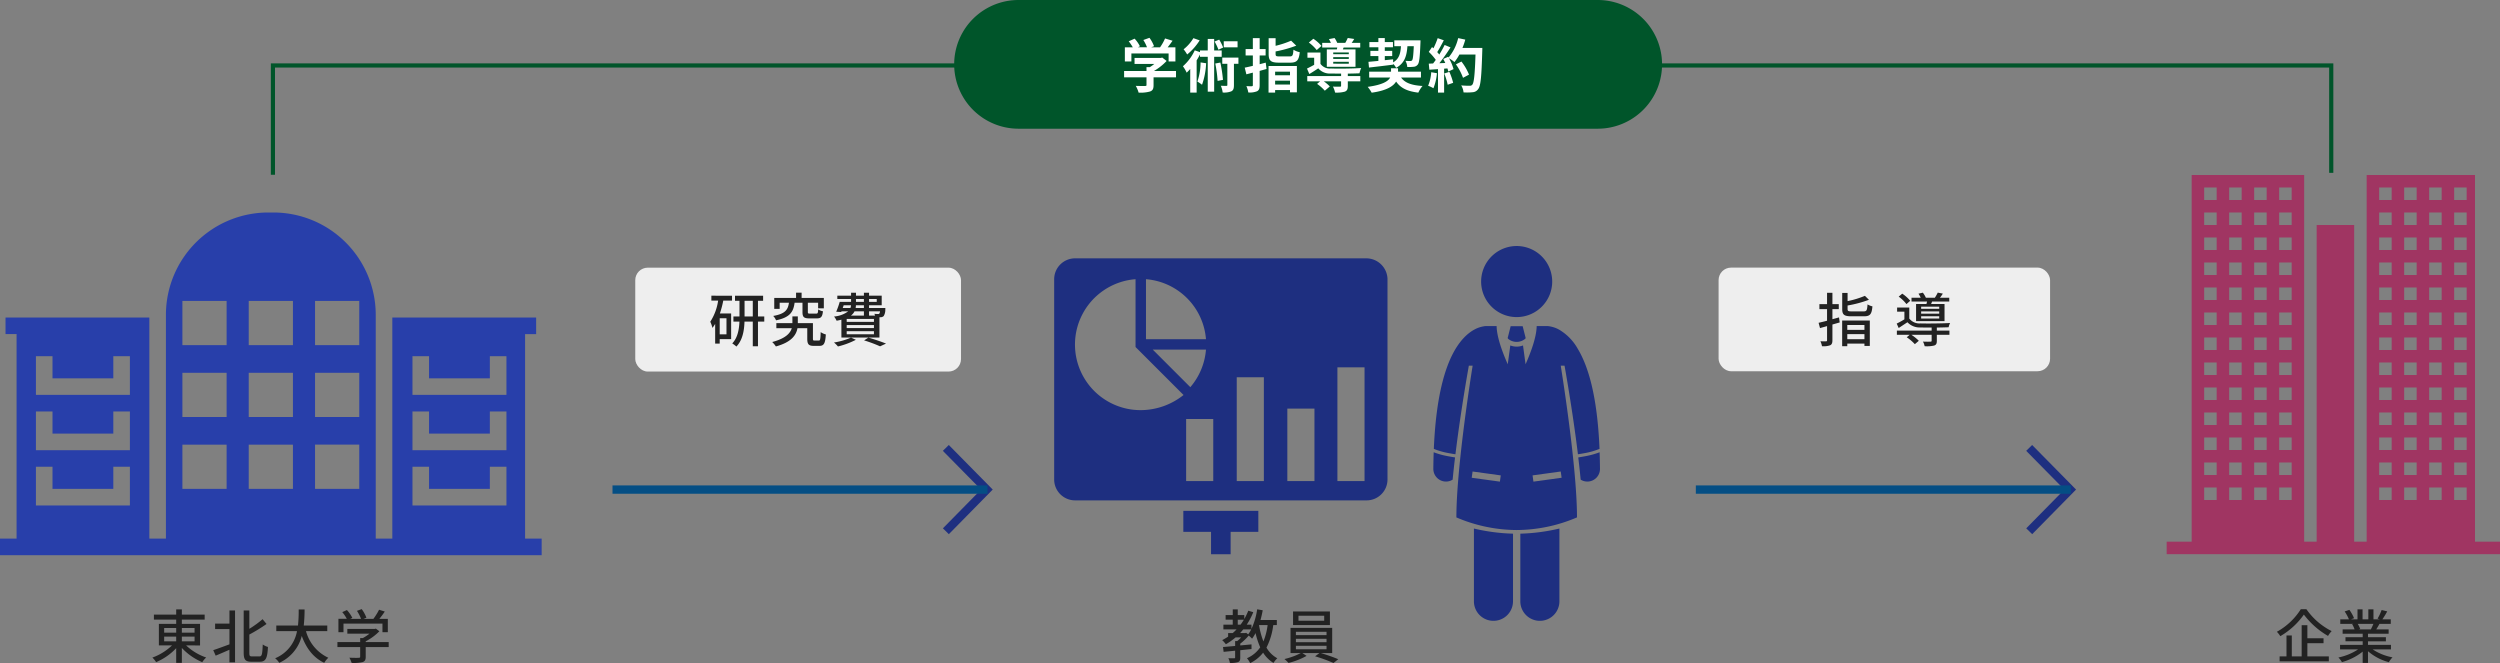 <svg xmlns="http://www.w3.org/2000/svg" xmlns:xlink="http://www.w3.org/1999/xlink" width="600" height="159.148" viewBox="0 0 600 159.148"><rect x="0" y="0" width="600" height="159.148" fill="#808080" stroke="none"/><defs><clipPath id="a"><rect width="40" height="89.969" fill="#1e2f80"/></clipPath></defs><g transform="translate(-963 -1319)"><g transform="translate(712 -1449)"><rect width="78.182" height="24.936" rx="3" transform="translate(403.462 2832.24)" fill="#eee"/><path d="M4.354-1.764H2.73v-3.85H4.354ZM.728-9.856H2.352A12.6,12.6,0,0,1,.462-4.774,6.375,6.375,0,0,1,.98-3.3a8.337,8.337,0,0,0,.658-.966V.462H2.73V-.616H5.474v-6.16h-2.7a23.632,23.632,0,0,0,.812-3.08h2.1v-1.176H.728ZM8.694-6.048V-9.8h1.974v3.752Zm4.732,0H11.914V-9.8h1.232v-1.218H6.4V-9.8H7.476v3.752H6.02v1.232H7.462C7.392-3.024,7.07-.966,5.74.42a6.87,6.87,0,0,1,.994.756C8.246-.392,8.61-2.716,8.68-4.816h1.988V1.106h1.246V-4.816h1.512Zm9.17-3.29v2.212c0,1.19.308,1.54,1.652,1.54H26.04c.98,0,1.33-.35,1.47-1.708a3.174,3.174,0,0,1-1.148-.448c-.042.882-.112,1.008-.476,1.008h-1.47c-.462,0-.532-.042-.532-.406v-2.2h2.464v1.344H27.72V-10.5H22.386v-1.26h-1.33v1.26H15.82v2.632h1.3v-1.47h2.226c-.238,1.694-.9,2.66-3.78,3.164a3.167,3.167,0,0,1,.686,1.05c3.318-.686,4.158-1.988,4.452-4.214ZM25.508-.266c-.336,0-.406-.056-.406-.462V-4.452H21.476v-1.61h-1.3v1.61h-3.85v1.218h3.7C19.67-2.044,18.564-.77,15.33.084a6.131,6.131,0,0,1,.882,1.064C19.964.126,21.1-1.6,21.392-3.234h2.352v2.52c0,1.344.35,1.722,1.554,1.722h1.358c1.064,0,1.414-.56,1.54-2.744a3.793,3.793,0,0,1-1.232-.56C26.908-.5,26.852-.266,26.5-.266Zm6.972-8.47h1.764a2.127,2.127,0,0,1-.14.658H32.256Zm2.954-1.5h1.9v.686h-1.9Zm4.984,0v.686H38.57v-.686Zm-3.08,2.156H35.35a3.383,3.383,0,0,0,.07-.658h1.918Zm3.864.8a1.053,1.053,0,0,1-.168.546.346.346,0,0,1-.294.1c-.154,0-.5-.014-.9-.056a3.111,3.111,0,0,1,.182.434H38.57V-7.28ZM39.746-4.746H33.208V-5.46h6.538Zm0,1.484H33.208V-3.99h6.538Zm0,1.484H33.208v-.728h6.538Zm-2.408-5.5v1.022H34.216a2.807,2.807,0,0,0,.868-1.022Zm-5.4,6.286h9.128V-5.852c.112,0,.21-.014.28-.014a1.086,1.086,0,0,0,.742-.28A2.931,2.931,0,0,0,42.476-7.7c0-.14.014-.378.014-.378H38.57v-.658h3.038v-2.31H38.57v-.7H37.338v.7h-1.9v-.7H34.258v.7h-3.3v.812h3.3v.686h-2.73a19.438,19.438,0,0,1-.84,2.366l1.2.07.07-.168h1.61a6.56,6.56,0,0,1-3.4,1.246,4.144,4.144,0,0,1,.616,1.008,10.862,10.862,0,0,0,1.148-.252Zm2.31.014A16.728,16.728,0,0,1,30.156.2a6.8,6.8,0,0,1,.952.952,19.087,19.087,0,0,0,4.3-1.6Zm3.136.672A32.043,32.043,0,0,1,41.216,1.12L42.644.462C41.636.042,39.928-.532,38.416-.98Z" transform="translate(421 2850)" fill="#222"/></g><g transform="translate(978 -1449)"><rect width="79.556" height="24.87" rx="3" transform="translate(397.462 2832.226)" fill="#eee"/><path d="M5.362-5.824C4.83-5.67,4.3-5.53,3.78-5.39V-7.812H5.306v-1.2H3.78v-2.716H2.492v2.716H.658v1.2H2.492v2.786c-.77.21-1.47.364-2.03.5L.8-3.262c.518-.14,1.092-.294,1.694-.476V-.35c0,.21-.07.266-.266.266C2.058-.07,1.484-.07.9-.1a5.085,5.085,0,0,1,.378,1.19A4.735,4.735,0,0,0,3.234.868C3.64.672,3.78.322,3.78-.35V-4.116l1.75-.5ZM11.466-4v1.176H7.35V-4ZM7.35-.588V-1.806h4.116V-.588ZM6.118,1.092H7.35V.462h4.116v.56h1.288v-6.1H6.118ZM8.442-7.266c-.854,0-1.022-.084-1.022-.574v-.84a28.107,28.107,0,0,0,5.124-1.372L11.578-11A22.376,22.376,0,0,1,7.42-9.73V-11.7H6.132V-7.84c0,1.372.462,1.75,2.212,1.75h3.01c1.47,0,1.862-.49,2.03-2.38a4.072,4.072,0,0,1-1.176-.476c-.1,1.428-.21,1.68-.938,1.68Zm20.972-.616h-4.34V-8.4h4.34Zm0,1.162h-4.34v-.546h4.34Zm0,1.162h-4.34V-6.1h4.34ZM23.856-9.044v4.116h6.832V-9.044h-3.22c.07-.182.154-.378.238-.588h4.116v-.91h-2.24a9.521,9.521,0,0,0,.7-.994l-1.218-.238a11.3,11.3,0,0,1-.7,1.232H26.208a5.5,5.5,0,0,0-.728-1.218l-1.05.238a6.719,6.719,0,0,1,.546.98H22.764v.91h3.724c-.042.2-.084.406-.14.588Zm-1.4-.77a8.967,8.967,0,0,0-1.918-1.708l-.854.714a8.8,8.8,0,0,1,1.862,1.792ZM28.84-3.388c1.064-.014,2.1-.042,2.828-.07a4.625,4.625,0,0,1,.35-1.022c-1.848.112-5.46.154-7.1.1a3.105,3.105,0,0,1-2.688-1.162V-8.2H19.306v.994h1.75v1.848A20.949,20.949,0,0,1,19.208-4.34l.476,1.064c.742-.49,1.428-.938,2.1-1.386a3.978,3.978,0,0,0,3.15,1.246c.672.028,1.638.028,2.66.028v.728H19.25v1.008h3.08l-.714.6A10.337,10.337,0,0,1,23.562.6l.952-.812a10.559,10.559,0,0,0-1.792-1.442h4.872V-.238c0,.182-.07.224-.294.238s-.994.014-1.792-.014a3.78,3.78,0,0,1,.406,1.106,7.6,7.6,0,0,0,2.31-.168c.49-.182.616-.5.616-1.134V-1.652h3.024V-2.66H28.84Z" transform="translate(421 2850)" fill="#222"/></g><g transform="translate(463 -1049)"><path d="M6.2-11.8A15.9,15.9,0,0,1,.448-6.37a5.664,5.664,0,0,1,.826,1.05A17.94,17.94,0,0,0,6.93-10.5a19.343,19.343,0,0,0,5.8,5.124,6.28,6.28,0,0,1,.868-1.162A16.231,16.231,0,0,1,7.532-11.8ZM7.77-3.64h3.878V-4.816H7.77V-7.952H6.4v7.49H4.032V-5.488H2.758V-.462H1.106V.714H12.922V-.462H7.77ZM23.618-8.274A13.062,13.062,0,0,1,23-6.944H20.048l.406-.084a5.89,5.89,0,0,0-.6-1.246Zm4.214,6.132V-3.234H22.316v-.854h4.3v-.98h-4.3v-.84h4.956V-6.944H24.3c.238-.392.518-.854.784-1.33h2.7V-9.366H25.774a21.905,21.905,0,0,0,1.162-1.9l-1.344-.336a12.2,12.2,0,0,1-.98,2.072l.532.168H23.632V-11.76H22.4v2.394H21.014V-11.76H19.8v2.394h-1.54l.714-.266a9.731,9.731,0,0,0-1.12-2l-1.134.378a10.5,10.5,0,0,1,1.022,1.89H15.666v1.092h3.178l-.336.056A6.936,6.936,0,0,1,19.1-6.944h-2.87v1.036h4.816v.84h-4.13v.98h4.13v.854H15.61v1.092h4.326A13.583,13.583,0,0,1,15.218-.2,5.843,5.843,0,0,1,16.072.91a13.906,13.906,0,0,0,4.97-2.52V1.106h1.274V-1.708A12.489,12.489,0,0,0,27.328.924,5.847,5.847,0,0,1,28.2-.238a12.857,12.857,0,0,1-4.746-1.9Z" transform="translate(1046 2526)" fill="#222"/><path d="M84,92.5V4.5H58v88H55v-76H46v76H43V4.5H16v88H10v3H90v-3Zm-5-85h3v3H79Zm0,6h3v3H79Zm0,6h3v3H79Zm0,6h3v3H79Zm0,6h3v3H79Zm0,6h3v3H79Zm0,6h3v3H79Zm0,6h3v3H79Zm0,6h3v3H79Zm0,6h3v3H79Zm0,6h3v3H79Zm0,6h3v3H79Zm0,6h3v3H79Zm-6-72h3v3H73Zm0,6h3v3H73Zm0,6h3v3H73Zm0,6h3v3H73Zm0,6h3v3H73Zm0,6h3v3H73Zm0,6h3v3H73Zm0,6h3v3H73Zm0,6h3v3H73Zm0,6h3v3H73Zm0,6h3v3H73Zm0,6h3v3H73Zm0,6h3v3H73Zm-6-72h3v3H67Zm0,6h3v3H67Zm0,6h3v3H67Zm0,6h3v3H67Zm0,6h3v3H67Zm0,6h3v3H67Zm0,6h3v3H67Zm0,6h3v3H67Zm0,6h3v3H67Zm0,6h3v3H67Zm0,6h3v3H67Zm0,6h3v3H67Zm0,6h3v3H67Zm-6-72h3v3H61Zm0,6h3v3H61Zm0,6h3v3H61Zm0,6h3v3H61Zm0,6h3v3H61Zm0,6h3v3H61Zm0,6h3v3H61Zm0,6h3v3H61Zm0,6h3v3H61Zm0,6h3v3H61Zm0,6h3v3H61Zm0,6h3v3H61Zm0,6h3v3H61ZM37,7.5h3v3H37Zm0,6h3v3H37Zm0,6h3v3H37Zm0,6h3v3H37Zm0,6h3v3H37Zm0,6h3v3H37Zm0,6h3v3H37Zm0,6h3v3H37Zm0,6h3v3H37Zm0,6h3v3H37Zm0,6h3v3H37Zm0,6h3v3H37Zm0,6h3v3H37Zm-6-72h3v3H31Zm0,6h3v3H31Zm0,6h3v3H31Zm0,6h3v3H31Zm0,6h3v3H31Zm0,6h3v3H31Zm0,6h3v3H31Zm0,6h3v3H31Zm0,6h3v3H31Zm0,6h3v3H31Zm0,6h3v3H31Zm0,6h3v3H31Zm0,6h3v3H31Zm-6-72h3v3H25Zm0,6h3v3H25Zm0,6h3v3H25Zm0,6h3v3H25Zm0,6h3v3H25Zm0,6h3v3H25Zm0,6h3v3H25Zm0,6h3v3H25Zm0,6h3v3H25Zm0,6h3v3H25Zm0,6h3v3H25Zm0,6h3v3H25Zm0,6h3v3H25Zm-6-72h3v3H19Zm0,6h3v3H19Zm0,6h3v3H19Zm0,6h3v3H19Zm0,6h3v3H19Zm0,6h3v3H19Zm0,6h3v3H19Zm0,6h3v3H19Zm0,6h3v3H19Zm0,6h3v3H19Zm0,6h3v3H19Zm0,6h3v3H19Zm0,6h3v3H19Z" transform="translate(1010 2405.5)" fill="#a03562"/></g><path d="M3.4-5.222H6.286v1.134H3.4Zm0-2.058H6.286v1.12H3.4Zm7.294,0v1.12H7.644V-7.28Zm0,3.192H7.644V-5.222H10.7Zm1.316.994v-5.18H7.644V-9.3h5.474v-1.2H7.644v-1.246H6.286V-10.5H.938v1.2H6.286v1.022H2.128v5.18h3.15A13.32,13.32,0,0,1,.574-.182,6.1,6.1,0,0,1,1.47.91,14.165,14.165,0,0,0,6.286-2.436V1.092H7.644V-2.492a14.3,14.3,0,0,0,4.9,3.416A5.463,5.463,0,0,1,13.482-.2a13.24,13.24,0,0,1-4.816-2.9ZM19.068-8.33H15.624v1.3h3.444V-3.36c-1.456.546-2.926,1.078-3.892,1.4l.588,1.316c.952-.392,2.142-.91,3.3-1.414V.966h1.344v-12.46H19.068ZM24.5-.462c-.56,0-.658-.126-.658-.882V-5.712a39.018,39.018,0,0,0,4.13-2.534L27.02-9.394a24.346,24.346,0,0,1-3.178,2.31v-4.41H22.484V-1.372c0,1.694.42,2.184,1.834,2.184H26.39c1.442,0,1.792-.952,1.918-3.542a3.933,3.933,0,0,1-1.246-.6c-.1,2.268-.182,2.87-.784,2.87ZM42.546-6.524V-7.868H36.9a35.316,35.316,0,0,0,.2-3.864H35.686a35.108,35.108,0,0,1-.168,3.864H30.31v1.344h4.97a8.71,8.71,0,0,1-5.25,6.51,4.541,4.541,0,0,1,.994,1.092,9.685,9.685,0,0,0,5.4-6.454c1.092,2.968,2.786,5.236,5.4,6.454A5.149,5.149,0,0,1,42.8-.14a9.878,9.878,0,0,1-5.362-6.384ZM46.438-8.33H55.79v2.058h1.288V-9.478h-2.03c.434-.532.9-1.148,1.3-1.75l-1.372-.434A14.713,14.713,0,0,1,53.62-9.478H51.254l.686-.266a8.3,8.3,0,0,0-1.134-2.072l-1.134.42a10.369,10.369,0,0,1,.98,1.918h-2.59l.5-.238a8.591,8.591,0,0,0-1.3-1.876l-1.12.5a8.833,8.833,0,0,1,1.092,1.61H45.22v3.206h1.218Zm10.85,4.424H51.772v-.182A12.565,12.565,0,0,0,55.048-6.5l-.84-.63-.28.07H47.362v1.134h5.32A11.076,11.076,0,0,1,51.1-4.872h-.658v.966h-5.46v1.2h5.46v2.3c0,.21-.07.266-.35.28s-1.26.014-2.24-.028a7,7,0,0,1,.546,1.26,9.731,9.731,0,0,0,2.618-.2c.574-.2.756-.56.756-1.274V-2.7h5.516Z" transform="translate(999 1477)" fill="#222"/><path d="M11.228-7.98A15.543,15.543,0,0,1,10.22-4.06,18.87,18.87,0,0,1,9.17-7.98ZM5.838-6.062H4.62a11.4,11.4,0,0,0,.756-.882H7.294a8.152,8.152,0,0,1-.728,1.19l-.5-.378ZM4.06-8.078v-1.19H5.53c-.252.42-.518.812-.8,1.19Zm9.38.1V-9.2H9.52c.21-.756.392-1.54.532-2.338l-1.33-.224a17.137,17.137,0,0,1-1.372,4.7V-8.078H6.216a16.848,16.848,0,0,0,1.568-3l-1.2-.35a13.674,13.674,0,0,1-.952,1.988v-.938H4.06v-1.372h-1.2v1.372H1.148v1.106H2.856v1.19H.616v1.134H3.78q-.441.462-.924.882H1.75v.854a11.948,11.948,0,0,1-1.428.84,6.42,6.42,0,0,1,.882.994A15.017,15.017,0,0,0,3.542-5.026H4.886a9.35,9.35,0,0,1-.952.882h-.5v1.176c-1.092.1-2.1.182-2.912.252L.672-1.554c.784-.084,1.736-.168,2.758-.28v1.61c0,.154-.042.21-.224.21s-.77,0-1.4-.014a4.159,4.159,0,0,1,.378,1.134A5.7,5.7,0,0,0,4.116.91c.448-.182.546-.5.546-1.106v-1.75c.9-.1,1.806-.182,2.7-.28v-1.12l-2.7.252v-.434A12.038,12.038,0,0,0,6.692-5.46a7.535,7.535,0,0,1,.812.742A9.533,9.533,0,0,0,8.33-6.062,18.8,18.8,0,0,0,9.45-2.646,7.4,7.4,0,0,1,6.272-.028a6.058,6.058,0,0,1,.77,1.176A8.964,8.964,0,0,0,10.15-1.358a7.485,7.485,0,0,0,2.492,2.464,5.061,5.061,0,0,1,.91-1.12,6.724,6.724,0,0,1-2.6-2.562,15.873,15.873,0,0,0,1.624-5.4ZM24.808-9.016H18.634v-1.2h6.174Zm1.372-2.24H17.332V-7.98H26.18ZM18.018-3.01h7.35v.826h-7.35Zm0-1.68h7.35v.812h-7.35Zm0-1.68h7.35v.8h-7.35Zm8.708,5.11V-7.308h-10V-1.26h2.45A16.392,16.392,0,0,1,15.26.168a7.844,7.844,0,0,1,.98.938A17.627,17.627,0,0,0,20.58-.588L19.572-1.26H23.66l-1.036.77a37.264,37.264,0,0,1,4.41,1.61L28.182.21A41.738,41.738,0,0,0,24.01-1.26Z" transform="translate(1256 1477)" fill="#222"/><path d="M127.02,97.265V48.184h2.653V44.2H95.157V97.265h-3.98V43.543A24.571,24.571,0,0,0,66.634,19H65.366A24.57,24.57,0,0,0,40.822,43.543V97.265h-3.98V44.2H2.327v3.98H4.98V97.265H1v3.98H131v-3.98ZM99.992,53.49h3.98V58.8h14.592V53.49h3.98v9.286H99.992Zm0,13.265h3.98v5.306h14.592V66.755h3.98v9.286H99.992Zm0,13.265h3.98v5.306h14.592V80.02h3.98v9.286H99.992Zm-23.38-39.8H87.224V50.837H76.612Zm0,17.245H87.224V68.082H76.612Zm0,17.245H87.224V85.327H76.612ZM60.694,40.224H71.306V50.837H60.694Zm0,17.245H71.306V68.082H60.694Zm0,17.245H71.306V85.327H60.694ZM44.776,40.224H55.388V50.837H44.776Zm0,17.245H55.388V68.082H44.776Zm0,17.245H55.388V85.327H44.776ZM9.622,53.49H13.6V58.8H28.194V53.49h3.98v9.286H9.622Zm0,13.265H13.6v5.306H28.194V66.755h3.98v9.286H9.622Zm0,13.265H13.6v5.306H28.194V80.02h3.98v9.286H9.622Z" transform="translate(962 1351)" fill="#283faa"/><g transform="translate(1307 1378.031)"><g clip-path="url(#a)"><path d="M25.68,178.786v17.461a4.69,4.69,0,0,0,9.38,0V180.018a45.829,45.829,0,0,1-9.38-1.232" transform="translate(-15.939 -110.968)" fill="#1e2f80"/><path d="M55.043,180.017v16.229a4.69,4.69,0,0,0,9.38,0V178.785a45.848,45.848,0,0,1-9.38,1.232" transform="translate(-34.164 -110.967)" fill="#1e2f80"/><path d="M3.035,137.561a3.011,3.011,0,0,0,1.6-.462c.167-1.751.363-3.544.576-5.334-.441-.068-.94-.151-1.46-.248a19.848,19.848,0,0,1-3.668-.989C.042,131.8.012,133.119,0,134.5a3.046,3.046,0,0,0,3.009,3.06h.026" transform="translate(0 -81.015)" fill="#1e2f80"/><path d="M4.09,81.222c.5.1.983.176,1.411.242C6.819,70.651,8.718,60.2,8.718,60.2h.909c-.718,4.5-3.9,25.084-3.9,36.415A37.116,37.116,0,0,0,20.2,99.646a37.119,37.119,0,0,0,14.473-3.035c0-11.332-3.186-31.92-3.9-36.415h.909s1.9,10.455,3.216,21.268c.427-.066.908-.146,1.41-.241a17.624,17.624,0,0,0,3.774-1.055c-.538-12.78-2.718-19.855-5.242-24.05A12.345,12.345,0,0,0,30.466,51.6a6.95,6.95,0,0,0-2.311-.835,2.941,2.941,0,0,0-.632-.07H25c-.038,2.637-1.4,6.31-2.669,9.166l-.613-4.514a4.344,4.344,0,0,1-1.525.281h0a4.349,4.349,0,0,1-1.527-.28l-.613,4.513c-1.267-2.856-2.631-6.529-2.669-9.165H12.868a2.941,2.941,0,0,0-.632.07,6.926,6.926,0,0,0-2.312.836C7.835,52.77,5.4,55.331,3.548,60.373,1.95,64.719.7,70.958.314,80.167A17.619,17.619,0,0,0,4.09,81.222m12.081,6.807L9.407,87.1l.207-1.5,6.764.931Zm7.84-1.5,6.764-.931.207,1.5-6.764.932Z" transform="translate(-0.195 -31.468)" fill="#1e2f80"/><path d="M91.7,131.765c.214,1.79.409,3.583.576,5.334a3.017,3.017,0,0,0,1.6.462h.026a3.036,3.036,0,0,0,3.01-3.059c-.013-1.383-.043-2.7-.089-3.974a19.9,19.9,0,0,1-3.665.989c-.521.1-1.019.181-1.461.248" transform="translate(-56.916 -81.015)" fill="#1e2f80"/><path d="M51.239,53.8l.11-.173-.721-2.845H47.745l-.721,2.845.111.174a3.2,3.2,0,0,0,4.1,0" transform="translate(-29.187 -31.52)" fill="#1e2f80"/><path d="M43.058,15.908a8.528,8.528,0,1,0-4.3,1.162,8.529,8.529,0,0,0,4.3-1.162" transform="translate(-18.76)" fill="#1e2f80"/></g></g><g transform="translate(463 228.902)"><path d="M36.6,5.473H29.951V.1h-4.7V5.473H18.6V10.51h18Z" transform="translate(820.6 1223.215) rotate(180)" fill="#1e2f80"/><path d="M74.967,17.6H5.108A5.023,5.023,0,0,0,.1,22.608V70.683a5.023,5.023,0,0,0,5.008,5.008H75.092A5.023,5.023,0,0,0,80.1,70.683v-48.2A5.108,5.108,0,0,0,74.967,17.6ZM22.134,22.608a15.69,15.69,0,0,1,14.4,14.4h-14.4Zm14.4,16.9a15.739,15.739,0,0,1-3.756,9.014l-9.014-9.014ZM20.882,54.032a15.735,15.735,0,0,1-1.252-31.424V38.883L31.149,50.4A16.535,16.535,0,0,1,20.882,54.032Zm17.4,17.027h-6.51V56.16h6.51v14.9Zm12.144,0h-6.51V46.145h6.51Zm12.144,0h-6.51v-17.4h6.51Zm12.019,0h-6.51V43.766h6.51Z" transform="translate(752.9 1134.498)" fill="#1e2f80"/></g><g transform="translate(718.5 234)"><path d="M-200.146,1432.28l9.995-9.85,10.005,9.841" transform="translate(2163.78 1392.646) rotate(90)" fill="none" stroke="#1e2f80" stroke-miterlimit="10" stroke-width="2"/><path d="M7476-8763.563h90" transform="translate(-6824.5 9966.063)" fill="none" stroke="#044e84" stroke-width="2"/></g><g transform="translate(458.5 234)"><path d="M-200.146,1432.28l9.995-9.85,10.005,9.841" transform="translate(2163.78 1392.646) rotate(90)" fill="none" stroke="#1e2f80" stroke-miterlimit="10" stroke-width="2"/><path d="M7476-8763.563h90" transform="translate(-6824.5 9966.063)" fill="none" stroke="#044e84" stroke-width="2"/></g><path d="M7383-8850.056v-26.231h494v25.769" transform="translate(-6354.5 10211)" fill="none" stroke="#00552a" stroke-width="1"/><path d="M361.321,0h-139a15.445,15.445,0,0,0,0,30.89h139a15.445,15.445,0,1,0,0-30.89Z" transform="translate(985.127 1319)" fill="#00552a"/><path d="M2.534-8.176h8.932v1.932H13.1v-3.4H11.242c.378-.49.8-1.05,1.176-1.582l-1.806-.546a11.7,11.7,0,0,1-1.2,2.128H7.294l.672-.266a8.209,8.209,0,0,0-1.092-2.016L5.4-11.4a9.769,9.769,0,0,1,.882,1.75h-2.2l.5-.238a7.63,7.63,0,0,0-1.274-1.834l-1.414.63A11.777,11.777,0,0,1,2.87-9.646H.966v3.4H2.534Zm10.71,4.214H7.952A13.56,13.56,0,0,0,10.99-6.37L9.94-7.182,9.576-7.1H3.29v1.442H8.036a9.471,9.471,0,0,1-1.078.77h-.8v.924H.784v1.526H6.16v1.82c0,.2-.07.252-.364.252S4.48-.35,3.584-.392A7.432,7.432,0,0,1,4.27,1.232,8.488,8.488,0,0,0,6.986.966c.686-.238.868-.672.868-1.54V-2.436h5.39Zm14.77-7.14H24.7v1.456h3.318ZM24.556-9.59a10.956,10.956,0,0,0-.952-1.9l-1.106.462a11.536,11.536,0,0,1,.924,1.96Zm-7.14-2.254A9.809,9.809,0,0,1,15.064-9.17a8.883,8.883,0,0,1,.854,1.246,13.926,13.926,0,0,0,3-3.388ZM19.138-6.02a14.063,14.063,0,0,1-.77,4.592,12.028,12.028,0,0,1,1.12.77,17.561,17.561,0,0,0,.98-5.166Zm5.068-1.344V-8.89H22.4v-2.758H20.86V-8.89H19v.406l-1.26-.434A11.429,11.429,0,0,1,14.9-5.1a8.759,8.759,0,0,1,.9,1.54c.28-.266.574-.56.854-.882V1.218h1.54V-6.51A16.188,16.188,0,0,0,19-7.938v.574H20.86V.994H22.4V-7.364Zm-1.54,1.61a30.416,30.416,0,0,1,.56,4.172l1.288-.252a33.436,33.436,0,0,0-.63-4.158Zm5.558-1.414H24.346v1.484h1.218V-.616c0,.182-.056.224-.238.224S24.57-.392,24-.42A6.146,6.146,0,0,1,24.444,1.2a4.605,4.605,0,0,0,2.1-.294c.49-.266.6-.714.6-1.5v-5.1h1.078Zm6.552,1.2c-.476.126-.966.252-1.456.378v-2.1h1.428v-1.54H33.32v-2.618H31.682v2.618H29.946v1.54h1.736v2.492c-.714.168-1.386.322-1.946.434l.392,1.6,1.554-.406v3c0,.2-.07.252-.266.266s-.742,0-1.288-.028A5.934,5.934,0,0,1,30.59,1.19,4.661,4.661,0,0,0,32.7.9c.476-.266.616-.658.616-1.484v-3.4c.56-.154,1.106-.308,1.652-.462ZM40.6-3.794v.854H37.03v-.854ZM37.03-.714v-.924H40.6v.924ZM35.448,1.218H37.03v-.6H40.6v.546h1.652V-5.166h-6.8Zm2.646-8.68c-.812,0-.952-.07-.952-.6v-.588A30.135,30.135,0,0,0,42.1-10.038l-1.232-1.2a22.267,22.267,0,0,1-3.724,1.232v-1.834H35.476V-8.05c0,1.61.5,2.086,2.45,2.086h2.716c1.6,0,2.086-.532,2.3-2.506a4.505,4.505,0,0,1-1.512-.6c-.1,1.386-.21,1.61-.91,1.61Zm16.618-.532H50.974v-.42h3.738Zm0,1.134H50.974v-.434h3.738Zm0,1.148H50.974V-6.16h3.738Zm-5.278-3.43V-4.97h6.888V-9.142H53.284l.182-.448h3.99v-1.12H55.4c.2-.266.406-.588.616-.938l-1.554-.238a10.448,10.448,0,0,1-.6,1.176H51.94a5.943,5.943,0,0,0-.644-1.162l-1.358.252a6.212,6.212,0,0,1,.476.91H48.328v1.12H51.94c-.028.154-.07.308-.1.448Zm-1.288-.84A9.166,9.166,0,0,0,46.2-11.7l-1.078.91a9.809,9.809,0,0,1,1.89,1.806Zm6.328,6.65c1.05-.014,2.058-.042,2.8-.07a7.134,7.134,0,0,1,.406-1.274c-1.932.14-5.586.182-7.28.112a2.743,2.743,0,0,1-2.492-1.12V-8.4H44.786v1.26H46.4v1.694c-.588.336-1.2.644-1.722.9l.56,1.316c.784-.476,1.47-.91,2.142-1.372A3.61,3.61,0,0,0,50.414-3.36c.644.014,1.512.028,2.45.028v.588h-8.12v1.26h3.094L47.1-.868A10.547,10.547,0,0,1,48.958.77l1.2-1.022a9.13,9.13,0,0,0-1.456-1.232h4.158V-.406c0,.154-.07.21-.294.21s-.98.014-1.666-.028a5.567,5.567,0,0,1,.518,1.442A7.125,7.125,0,0,0,53.76.994c.56-.224.714-.616.714-1.358v-1.12h3v-1.26h-3Zm5.082-1.456c1.582-.182,3.752-.434,5.81-.7v-.2a4.516,4.516,0,0,1,.7.966c2.03-1.092,2.548-2.828,2.716-5.194h1.526c-.1,2.254-.21,3.15-.406,3.388a.492.492,0,0,1-.434.168c-.21,0-.658,0-1.162-.042a3.385,3.385,0,0,1,.434,1.484,12.111,12.111,0,0,0,1.554-.056,1.331,1.331,0,0,0,.98-.546c.364-.462.5-1.806.63-5.166.014-.182.014-.63.014-.63H65.632v1.4h1.6c-.112,1.764-.448,3.052-1.876,3.892l-.014-.742-1.988.21v-.994h1.778V-8.792H63.35V-9.66h1.96v-1.246H63.35v-.952H61.81v.952H59.654V-9.66H61.81v.868H59.892v1.246H61.81v1.162c-.9.084-1.708.168-2.38.224ZM72.03-2.394v-1.4h-5.5V-4.62h-1.68v.826H59.6v1.4h5.04c-.462.882-1.806,1.75-5.39,2.24a8.835,8.835,0,0,1,.952,1.4c3.57-.5,5.18-1.54,5.866-2.674C67.13.126,68.726.91,71.4,1.232a6.99,6.99,0,0,1,1.008-1.6c-2.618-.154-4.242-.742-5.152-2.03Zm2.464-1.274A10.179,10.179,0,0,1,73.752-.42a8.229,8.229,0,0,1,1.274.6,12.944,12.944,0,0,0,.84-3.612Zm3.122.308a14.248,14.248,0,0,1,.826,2.7l1.316-.462a15.966,15.966,0,0,0-.91-2.632Zm4.368-6.132a16.056,16.056,0,0,0,.686-2l-1.708-.364A11.147,11.147,0,0,1,78.652-7.2l-.1-.168-1.176.518c.168.294.336.63.49.966l-1.414.056a45.07,45.07,0,0,0,2.674-3.794l-1.414-.588a21.891,21.891,0,0,1-1.288,2.3c-.14-.182-.308-.392-.49-.588.5-.784,1.078-1.862,1.582-2.828l-1.47-.518a18.506,18.506,0,0,1-1.022,2.436L74.69-9.7l-.784,1.148a13.189,13.189,0,0,1,1.68,1.918c-.21.308-.434.6-.644.868l-1.036.042.14,1.456,2.072-.14V1.232h1.47V-4.522l.8-.056a7.618,7.618,0,0,1,.2.756l1.26-.588A11.15,11.15,0,0,0,78.75-7.028a10.7,10.7,0,0,1,1.316.924,11.534,11.534,0,0,0,1.19-1.806H85.12c-.154,4.774-.364,6.818-.784,7.252a.691.691,0,0,1-.588.238c-.378,0-1.176,0-2.058-.084a3.98,3.98,0,0,1,.56,1.68,13.364,13.364,0,0,0,2.184-.042,1.735,1.735,0,0,0,1.344-.77c.588-.742.784-2.954.966-9.086.014-.21.014-.77.014-.77Zm1.582,6.4a13.168,13.168,0,0,0-1.82-3.136l-1.33.672a13.225,13.225,0,0,1,1.708,3.234Z" transform="translate(1232 1340)" fill="#fff"/></g></svg>